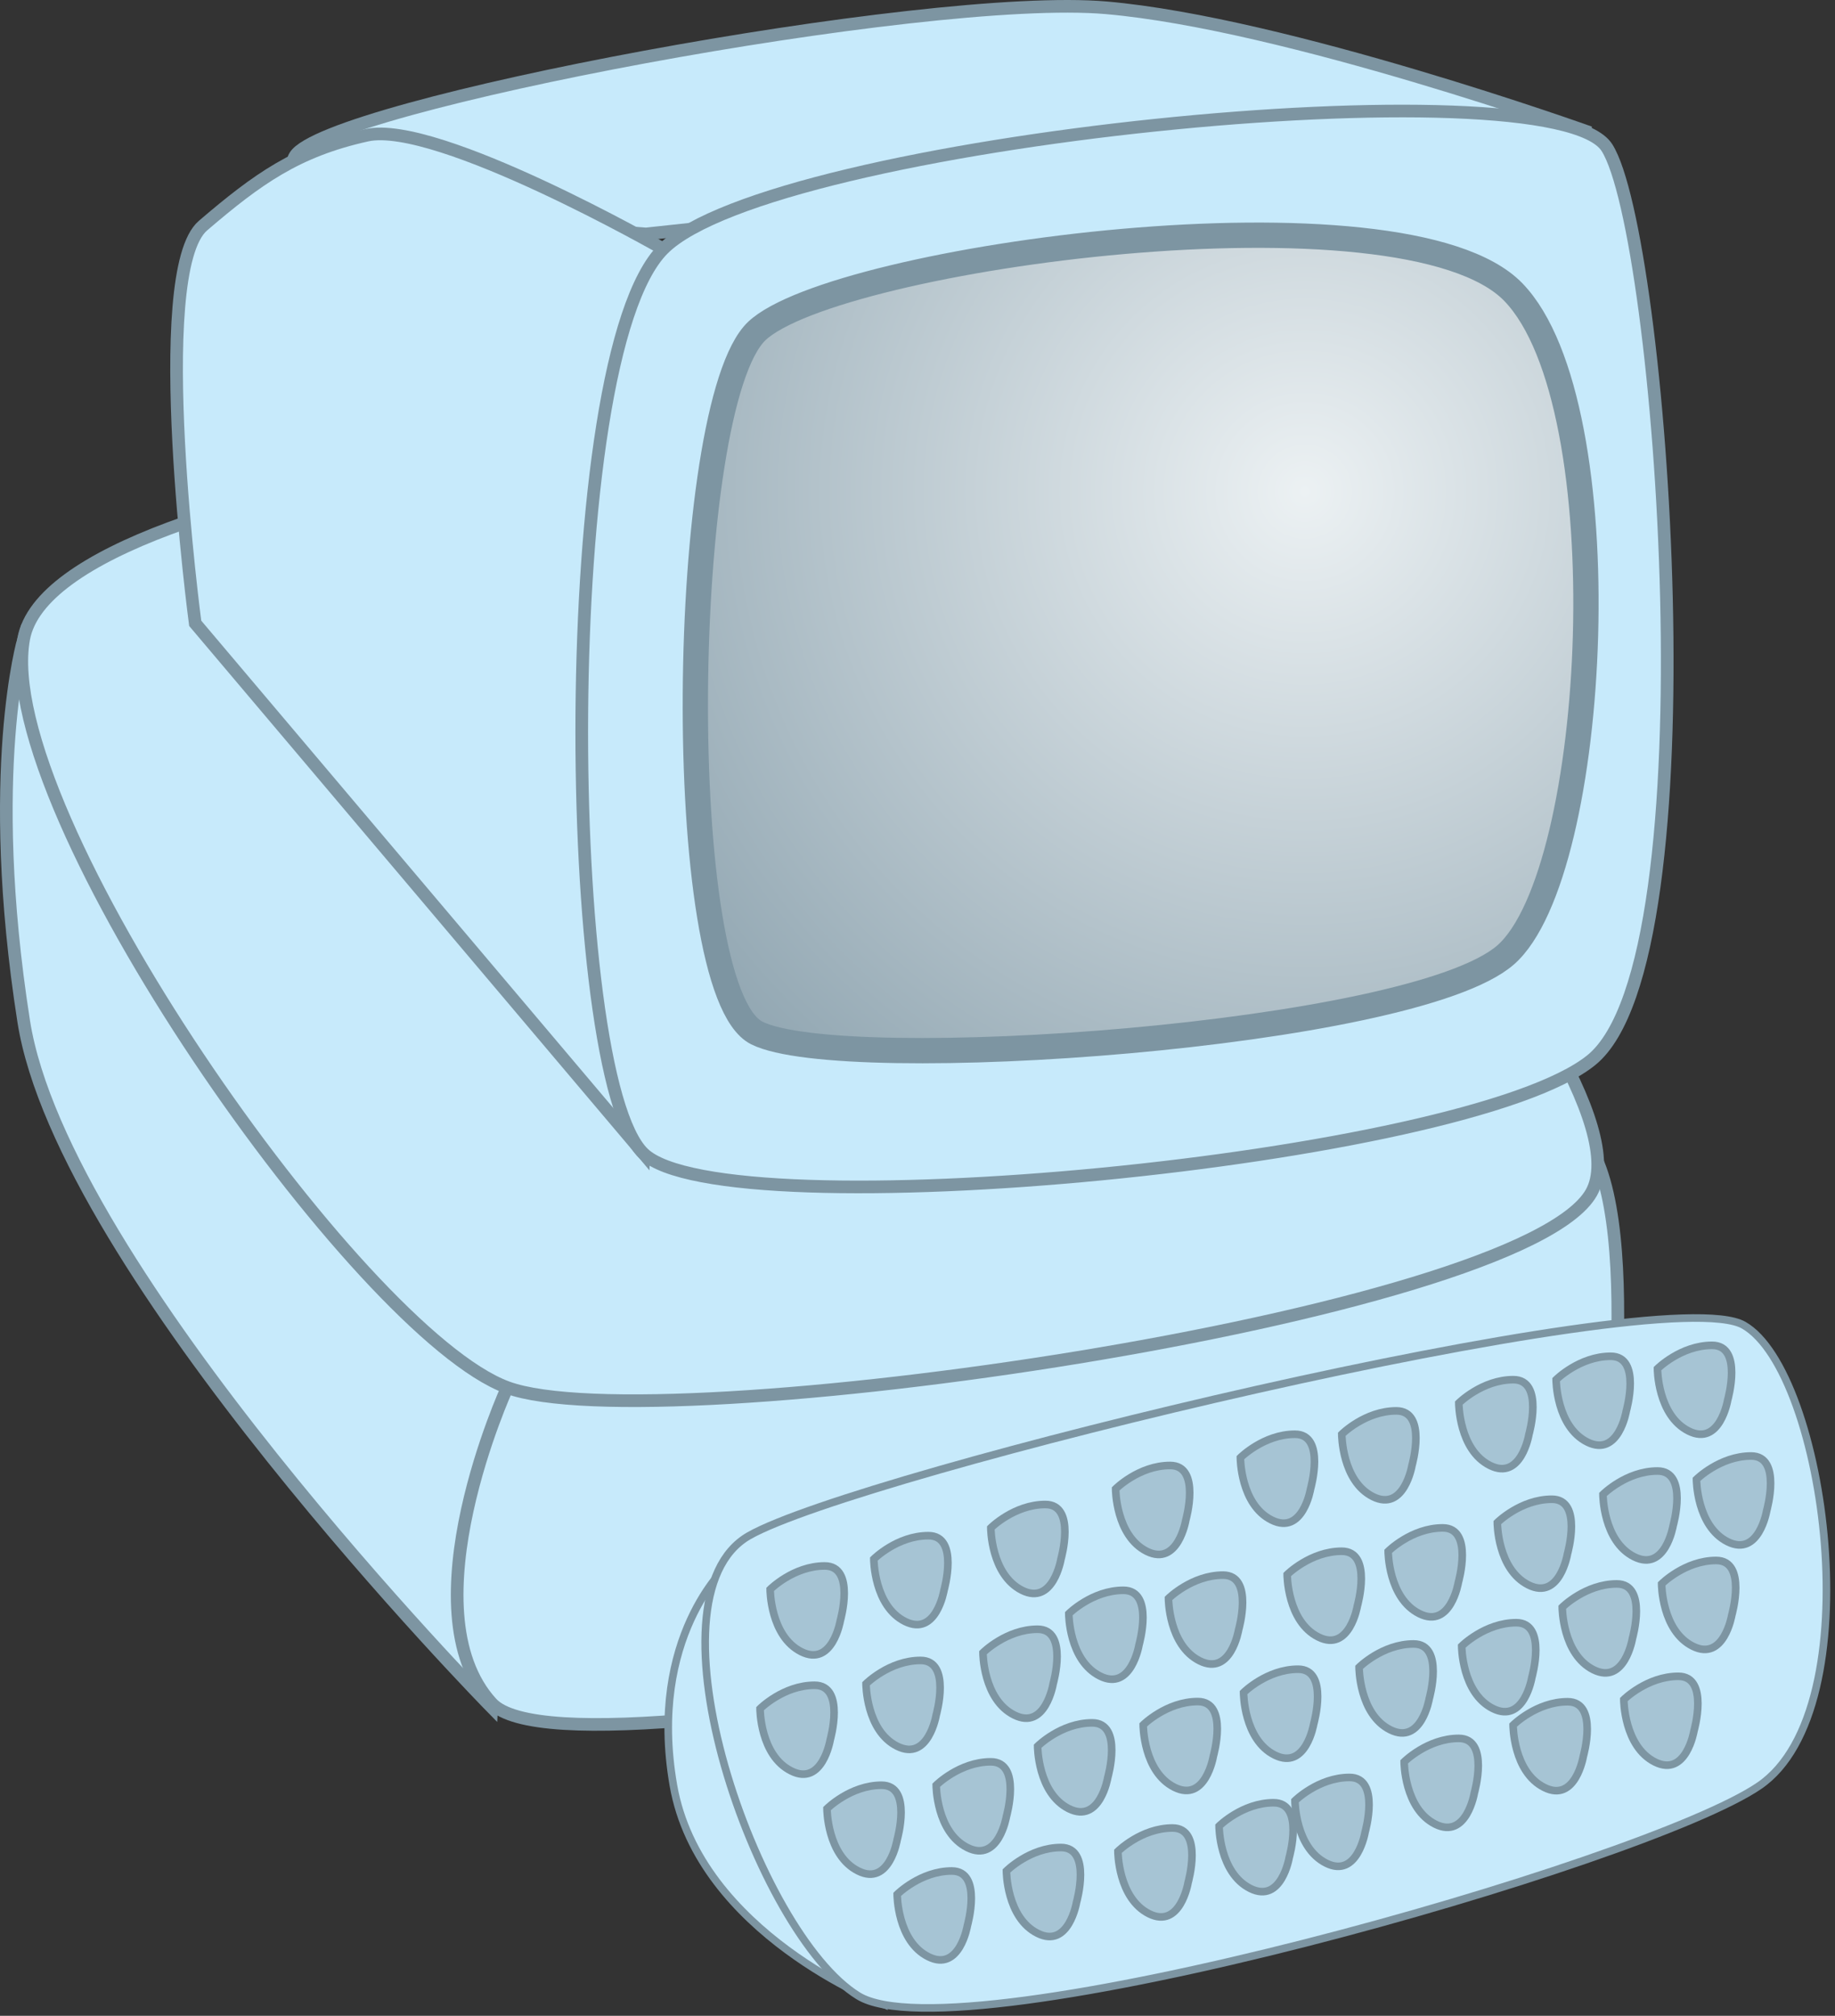 
        <svg xmlns:rdf="http://www.w3.org/1999/02/22-rdf-syntax-ns#" xmlns="http://www.w3.org/2000/svg" xmlns:cc="http://creativecommons.org/ns#" xmlns:xlink="http://www.w3.org/1999/xlink" xmlns:dc="http://purl.org/dc/elements/1.1/" x="0px" y="0px" width="456" height="501" viewBox="0 0 456 501" xml:space="preserve">
            <rect x="0" y="0" width="456" height="501" fill="#333333" stroke="none"/>
            <title>Computer 2</title>
            <desc xmlns:ian_image_library="https://ian.umces.edu/media-library/">
                <ian_image_library:title>Computer 2</ian_image_library:title>
                <ian_image_library:descr>Illustration of desktop computer and keyboard</ian_image_library:descr>
                <ian_image_library:scene>
                    <ian_image_library:contains>science, scientific, research, experimental, test, computer, desktop, electronic, programmable, computation, analysis, analytical, mathematics, statistics, information, technology, data, machine, internet</ian_image_library:contains>
                    <ian_image_library:when>2003-06-01</ian_image_library:when>
                </ian_image_library:scene>
            </desc>
            
<defs>
</defs>
<path fill="#C7EAFB" stroke="#7D95A2" stroke-width="3.143" d="M160.534,58.145c0,0-95.08-6.72-87.21-19.384
	C81.178,26.105,230.315-1.944,274.9,1.937c44.575,3.882,120.156,31.007,120.156,31.007L160.534,58.145z"/>
<path fill="#C7EAFB" stroke="#7D95A2" stroke-width="3.143" d="M122.167,424.313l3.881-79.463L5.882,158.799
	c0,0-9.698,32.942,0,94.977C15.573,315.779,122.167,424.313,122.167,424.313z"/>
<path fill="#C7EAFB" stroke="#7D95A2" stroke-width="3.143" d="M395.466,285.675c-13.568-23.244-269.417,59.175-269.417,59.175
	s-25.202,55.197-3.881,78.452c21.331,23.265,275.234-37.737,275.234-37.737S409.022,308.952,395.466,285.675z"/>
<path fill="#C7EAFB" stroke="#7D95A2" stroke-width="3.143" d="M5.882,158.799c-7.752,42.64,83.344,172.484,120.167,186.051
	c36.823,13.579,251.956-17.438,269.417-48.456c17.438-31.007-114.47-172.924-148.336-186.289
	C213.274,96.764,13.622,116.147,5.882,158.799z"/>
<path fill="#C7EAFB" stroke="#7D95A2" stroke-width="3.143" d="M159.916,286.697L48.51,154.917c0,0-11.611-87.214,1.941-98.848
	c13.584-11.622,23.271-18.589,40.71-22.459c17.459-3.871,73.646,28.265,73.646,28.265L159.916,286.697z"/>
<path fill="#C7EAFB" stroke="#7D95A2" stroke-width="3.143" d="M164.807,61.876c27.136-27.137,220.955-46.521,234.518-25.19
	c13.579,21.309,27.147,201.576-3.859,226.777c-31.029,25.191-215.263,42.641-235.55,23.234
	C139.628,267.323,137.682,89.001,164.807,61.876z"/>
<path fill="#C7EAFB" stroke="#7D95A2" stroke-width="1.886" d="M167.334,443.697c-6.397-36.822,13.321-54.563,13.321-54.563
	L219.08,497.97C219.08,497.97,173.731,480.52,167.334,443.697z"/>
<path fill="#C7EAFB" stroke="#7D95A2" stroke-width="1.886" d="M186.138,381.684c27.136-15.504,226.885-63.948,247.173-52.327
	c20.287,11.612,32.038,95.191,3.88,114.458c-28.168,19.3-198.726,67.723-223.917,52.23
	C188.057,480.531,158.991,397.187,186.138,381.684z"/>
<path fill="#A6C4D4" stroke="#7D95A2" stroke-width="1.886" d="M277.234,370.051c0,0,5.8-5.827,13.557-5.827
	c7.752,0,3.881,13.589,3.881,13.589s-1.936,11.601-9.697,7.752C277.234,381.672,277.234,370.051,277.234,370.051z"/>
<path fill="#A6C4D4" stroke="#7D95A2" stroke-width="1.886" d="M265.596,401.068c0,0,5.811-5.816,13.573-5.816
	s3.882,13.547,3.882,13.547s-1.936,11.655-9.698,7.763C265.596,412.679,265.596,401.068,265.596,401.068z"/>
<path fill="#A6C4D4" stroke="#7D95A2" stroke-width="1.886" d="M319.863,391.338c0,0,5.811-5.795,13.567-5.795
	c7.751,0,3.881,13.579,3.881,13.579s-1.935,11.621-9.687,7.74C319.863,402.993,319.863,391.338,319.863,391.338z"/>
<path fill="#A6C4D4" stroke="#7D95A2" stroke-width="1.886" d="M337.73,414.389c0,0,5.807-5.805,13.558-5.805
	c7.752,0,3.881,13.589,3.881,13.589s-1.95,11.611-9.697,7.741C337.73,426.043,337.73,414.389,337.73,414.389z"/>
<path fill="#A6C4D4" stroke="#7D95A2" stroke-width="1.886" d="M309.025,420.667c0,0,5.806-5.805,13.557-5.805
	c7.752,0,3.882,13.589,3.882,13.589s-1.936,11.611-9.687,7.752C309.025,432.333,309.025,420.667,309.025,420.667z"/>
<path fill="#A6C4D4" stroke="#7D95A2" stroke-width="1.886" d="M363.232,409.122c0,0,5.817-5.816,13.569-5.816
	c7.74,0,3.869,13.589,3.869,13.589s-1.924,11.611-9.686,7.741C363.232,420.753,363.232,409.122,363.232,409.122z"/>
<path fill="#A6C4D4" stroke="#7D95A2" stroke-width="1.886" d="M412.914,393.661c0,0,5.807-5.827,13.559-5.827
	c7.763,0,3.88,13.579,3.88,13.579s-1.939,11.611-9.687,7.74C412.914,405.272,412.914,393.661,412.914,393.661z"/>
<path fill="#A6C4D4" stroke="#7D95A2" stroke-width="1.886" d="M257.85,434c0,0,5.805-5.806,13.557-5.806
	c7.763,0,3.881,13.568,3.881,13.568s-1.935,11.622-9.691,7.763C257.85,445.622,257.85,434,257.85,434z"/>
<path fill="#A6C4D4" stroke="#7D95A2" stroke-width="1.886" d="M222.945,470.823c0,0,5.822-5.815,13.574-5.815
	c7.751,0,3.881,13.577,3.881,13.577s-1.935,11.623-9.687,7.742C222.945,482.456,222.945,470.823,222.945,470.823z"/>
<path fill="#A6C4D4" stroke="#7D95A2" stroke-width="1.886" d="M250.098,465.007c0,0,5.806-5.828,13.557-5.828
	c7.752,0,3.871,13.579,3.871,13.579s-1.93,11.644-9.676,7.752C250.098,476.639,250.098,465.007,250.098,465.007z"/>
<path fill="#A6C4D4" stroke="#7D95A2" stroke-width="1.886" d="M321.798,447.557c0,0,5.816-5.795,13.568-5.795
	c7.751,0,3.87,13.567,3.87,13.567s-1.925,11.611-9.676,7.742C321.798,459.179,321.798,447.557,321.798,447.557z"/>
<path fill="#A6C4D4" stroke="#7D95A2" stroke-width="1.886" d="M277.803,460.125c0,0,5.807-5.796,13.568-5.796
	c7.752,0,3.871,13.568,3.871,13.568s-1.925,11.611-9.688,7.752C277.803,471.757,277.803,460.125,277.803,460.125z"/>
<path fill="#A6C4D4" stroke="#7D95A2" stroke-width="1.886" d="M302.939,453.847c0,0,5.816-5.796,13.563-5.796
	c7.757,0,3.876,13.559,3.876,13.559s-1.925,11.621-9.677,7.751C302.939,465.468,302.939,453.847,302.939,453.847z"/>
<path fill="#A6C4D4" stroke="#7D95A2" stroke-width="1.886" d="M284.082,428.699c0,0,5.811-5.795,13.568-5.795
	c7.752,0,3.871,13.569,3.871,13.569s-1.926,11.61-9.677,7.74C284.082,440.322,284.082,428.699,284.082,428.699z"/>
<path fill="#A6C4D4" stroke="#7D95A2" stroke-width="1.886" d="M388.219,399.456c0,0,5.8-5.795,13.568-5.795
	c7.752,0,3.871,13.568,3.871,13.568s-1.925,11.622-9.688,7.763C388.219,411.088,388.219,399.456,388.219,399.456z"/>
<path fill="#A6C4D4" stroke="#7D95A2" stroke-width="1.886" d="M372.082,378.416c0,0,5.815-5.796,13.567-5.796
	s3.87,13.569,3.87,13.569s-1.925,11.611-9.676,7.74C372.082,390.038,372.082,378.416,372.082,378.416z"/>
<path fill="#A6C4D4" stroke="#7D95A2" stroke-width="1.886" d="M403.518,422.41c0,0,5.807-5.784,13.559-5.784
	c7.751,0,3.88,13.558,3.88,13.558s-1.935,11.611-9.687,7.752C403.518,434.043,403.518,422.41,403.518,422.41z"/>
<path fill="#A6C4D4" stroke="#7D95A2" stroke-width="1.886" d="M290.366,397.273c0,0,5.821-5.795,13.573-5.795
	s3.865,13.568,3.865,13.568s-1.919,11.61-9.67,7.741C290.366,408.896,290.366,397.273,290.366,397.273z"/>
<path fill="#A6C4D4" stroke="#7D95A2" stroke-width="1.886" d="M348.934,437.881c0,0,5.827-5.827,13.579-5.827
	c7.751,0,3.859,13.567,3.859,13.567s-1.924,11.623-9.687,7.763C348.934,449.513,348.934,437.881,348.934,437.881z"/>
<path fill="#A6C4D4" stroke="#7D95A2" stroke-width="1.886" d="M376.006,428.753c0,0,5.805-5.807,13.558-5.807
	c7.762,0,3.892,13.569,3.892,13.569s-1.946,11.644-9.698,7.74C376.006,440.397,376.006,428.753,376.006,428.753z"/>
<path fill="#A6C4D4" stroke="#7D95A2" stroke-width="1.886" d="M344.961,385.565c0,0,5.812-5.827,13.563-5.827
	c7.763,0,3.877,13.558,3.877,13.558s-1.92,11.633-9.682,7.763C344.961,397.176,344.961,385.565,344.961,385.565z"/>
<path fill="#A6C4D4" stroke="#7D95A2" stroke-width="1.886" d="M398.336,371.427c0,0,5.801-5.827,13.558-5.827
	c7.762,0,3.881,13.579,3.881,13.579s-1.936,11.61-9.688,7.74C398.336,383.028,398.336,371.427,398.336,371.427z"/>
<path fill="#A6C4D4" stroke="#7D95A2" stroke-width="1.886" d="M421.575,367.674c0,0,5.822-5.805,13.584-5.805
	c7.73,0,3.87,13.578,3.87,13.578s-1.936,11.612-9.697,7.741C421.575,379.297,421.575,367.674,421.575,367.674z"/>
<path fill="#A6C4D4" stroke="#7D95A2" stroke-width="1.886" d="M191.384,395.026c0,0,5.806-5.827,13.558-5.827
	s3.881,13.568,3.881,13.568s-1.952,11.622-9.698,7.751C191.384,406.637,191.384,395.026,191.384,395.026z"/>
<path fill="#A6C4D4" stroke="#7D95A2" stroke-width="1.886" d="M188.869,424.678c0,0,5.806-5.827,13.558-5.827
	c7.751,0,3.881,13.568,3.881,13.568s-1.946,11.644-9.687,7.729C188.869,436.3,188.869,424.678,188.869,424.678z"/>
<path fill="#A6C4D4" stroke="#7D95A2" stroke-width="1.886" d="M205.506,449.525c0,0,5.822-5.828,13.573-5.828
	c7.741,0,3.865,13.548,3.865,13.548s-1.919,11.654-9.671,7.763C205.506,461.136,205.506,449.525,205.506,449.525z"/>
<path fill="#A6C4D4" stroke="#7D95A2" stroke-width="1.886" d="M232.648,443.697c0,0,5.816-5.815,13.568-5.815
	c7.751,0,3.881,13.578,3.881,13.578s-1.941,11.612-9.698,7.741C232.648,455.33,232.648,443.697,232.648,443.697z"/>
<path fill="#A6C4D4" stroke="#7D95A2" stroke-width="1.886" d="M215.209,418.486c0,0,5.816-5.807,13.557-5.807
	c7.752,0,3.882,13.568,3.882,13.568s-1.936,11.634-9.704,7.752C215.209,430.129,215.209,418.486,215.209,418.486z"/>
<path fill="#A6C4D4" stroke="#7D95A2" stroke-width="1.886" d="M244.27,410.755c0,0,5.828-5.827,13.58-5.827
	c7.746,0,3.859,13.558,3.859,13.558s-1.925,11.654-9.666,7.762C244.27,422.367,244.27,410.755,244.27,410.755z"/>
<path fill="#A6C4D4" stroke="#7D95A2" stroke-width="1.886" d="M217.145,387.479c0,0,5.8-5.807,13.568-5.807
	c7.752,0,3.87,13.579,3.87,13.579s-1.935,11.611-9.687,7.741S217.145,387.479,217.145,387.479z"/>
<path fill="#A6C4D4" stroke="#7D95A2" stroke-width="1.886" d="M246.217,379.738c0,0,5.816-5.816,13.567-5.816
	c7.741,0,3.87,13.567,3.87,13.567s-1.945,11.634-9.687,7.763C246.217,391.338,246.217,379.738,246.217,379.738z"/>
<path fill="#A6C4D4" stroke="#7D95A2" stroke-width="1.886" d="M308.234,362.289c0,0,5.822-5.826,13.563-5.826
	c7.763,0,3.876,13.589,3.876,13.589s-1.92,11.621-9.682,7.729C308.234,373.921,308.234,362.289,308.234,362.289z"/>
<path fill="#A6C4D4" stroke="#7D95A2" stroke-width="1.886" d="M333.431,356.462c0,0,5.806-5.807,13.567-5.807
	c7.763,0,3.882,13.568,3.882,13.568s-1.946,11.61-9.698,7.752C333.431,368.105,333.431,356.462,333.431,356.462z"/>
<path fill="#A6C4D4" stroke="#7D95A2" stroke-width="1.886" d="M362.513,348.71c0,0,5.816-5.807,13.558-5.807
	c7.762,0,3.87,13.601,3.87,13.601s-1.925,11.601-9.677,7.72C362.513,360.353,362.513,348.71,362.513,348.71z"/>
<path fill="#A6C4D4" stroke="#7D95A2" stroke-width="1.886" d="M386.697,342.904c0,0,5.812-5.816,13.574-5.816
	c7.751,0,3.865,13.579,3.865,13.579s-1.919,11.601-9.682,7.741C386.697,354.527,386.697,342.904,386.697,342.904z"/>
<path fill="#A6C4D4" stroke="#7D95A2" stroke-width="1.886" d="M411.883,340.173c0,0,5.827-5.806,13.579-5.806
	c7.751,0,3.875,13.579,3.875,13.579s-1.929,11.601-9.682,7.73C411.883,351.795,411.883,340.173,411.883,340.173z"/>
<radialGradient id="ian_symbols_b42e42110d64a6645dffbb34852ff823" cx="324.253" cy="122.193" r="202.365" gradientUnits="userSpaceOnUse">
	<stop  offset="0" style="stop-color:#ECF1F3"/>
	<stop  offset="1" style="stop-color:#8DA3AF"/>
</radialGradient>
<path fill="url(#ian_symbols_b42e42110d64a6645dffbb34852ff823)" stroke="#7D95A2" stroke-width="6.285" d="M188.057,256.732c-21.314-10.718-19.369-155.98,0-174.45
	c19.4-18.449,160.876-37.738,188.013-9.676c27.13,28.05,21.331,144.433-1.936,164.743
	C350.88,257.636,209.382,267.452,188.057,256.732z"/>
</svg>
